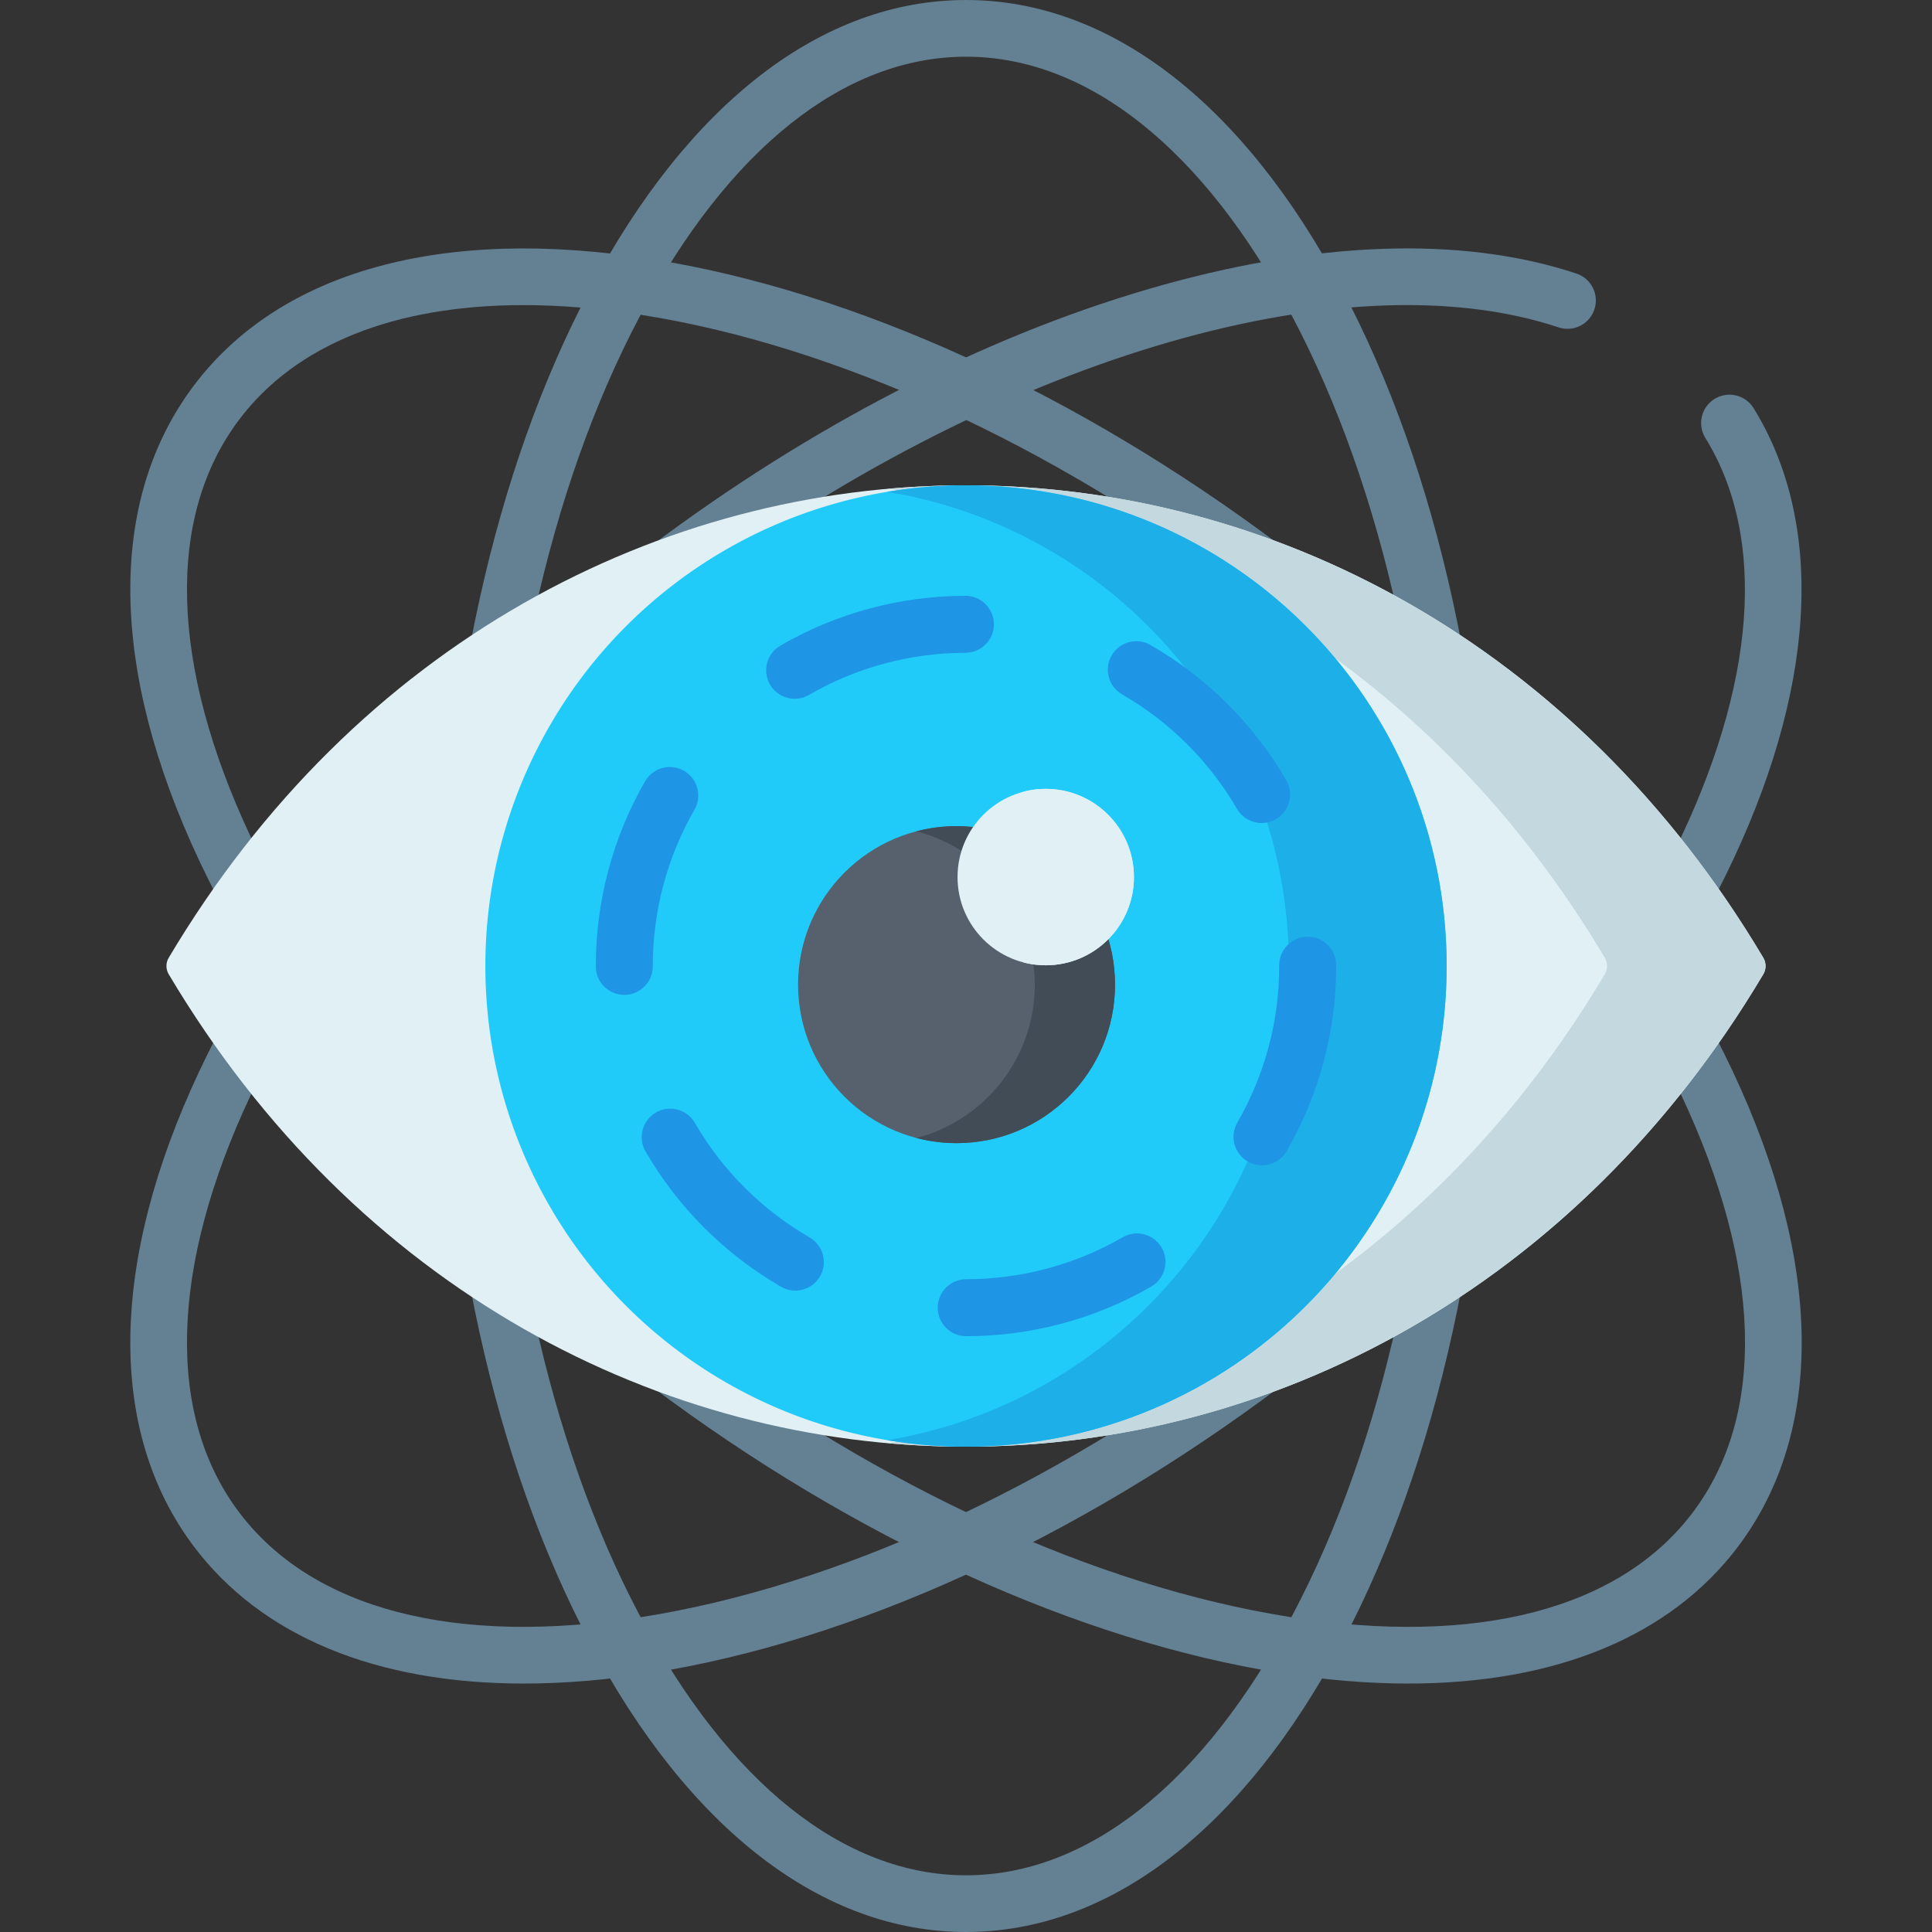 <?xml version="1.0" encoding="iso-8859-1"?>
<!-- Generator: Adobe Illustrator 19.0.0, SVG Export Plug-In . SVG Version: 6.00 Build 0)  -->
<svg version="1.1" id="Capa_1" xmlns="http://www.w3.org/2000/svg" xmlns:xlink="http://www.w3.org/1999/xlink" x="0px" y="0px"
	 viewBox="0 0 512 512" style="enable-background:new 0 0 512 512;" xml:space="preserve">
<rect x="0" y="0" width="512" height="512" fill="#333333" stroke="none"/>
<g>
	<path style="fill:#648093;" d="M256.001,512c-38.074,0-73.487-27.266-99.712-76.777c-25.424-47.997-39.426-111.646-39.426-179.224
		s14.002-131.227,39.426-179.224C182.514,27.266,217.926,0,256.001,0s73.487,27.266,99.712,76.777
		c25.424,47.997,39.426,111.646,39.426,179.224s-14.002,131.227-39.426,179.224C329.486,484.734,294.074,512,256.001,512z
		 M256.001,15.028c-32.241,0-62.936,24.428-86.432,68.783c-24.298,45.869-37.678,107.019-37.678,172.189
		s13.38,126.32,37.678,172.189c23.495,44.355,54.191,68.783,86.432,68.783s62.936-24.428,86.432-68.783
		c24.298-45.869,37.678-107.019,37.678-172.189s-13.381-126.32-37.679-172.189C318.936,39.456,288.241,15.028,256.001,15.028z"/>
	<path style="fill:#648093;" d="M373.198,446.159c-10.643,0-21.921-0.927-33.766-2.801c-53.646-8.493-112.95-35.52-166.986-76.101
		c-54.036-40.58-96.523-89.999-119.634-139.151c-23.84-50.701-24.378-95.391-1.514-125.837s65.931-42.387,121.27-33.626
		c53.646,8.493,112.95,35.52,166.986,76.101c54.036,40.58,96.523,89.999,119.634,139.151c23.84,50.701,24.378,95.391,1.514,125.837
		C442.731,433.659,412.277,446.159,373.198,446.159z M138.732,80.859c-34.167,0-60.391,10.427-75.416,30.434
		c-19.361,25.78-18.261,64.995,3.097,110.417c22.087,46.973,62.949,94.394,115.06,133.528
		c52.111,39.135,109.043,65.157,160.311,73.273c49.58,7.85,87.544-2.027,106.903-27.808c19.361-25.78,18.261-64.995-3.097-110.417
		c-22.087-46.973-62.949-94.394-115.06-133.528c-52.111-39.135-109.043-65.157-160.311-73.273
		C159.116,81.729,148.59,80.859,138.732,80.859z"/>
	<path style="fill:#648093;" d="M138.802,446.159C99.719,446.16,69.27,433.66,51.298,409.73
		c-22.864-30.445-22.326-75.135,1.514-125.837c23.111-49.152,65.599-98.571,119.634-139.151
		c42.226-31.712,87.862-55.281,131.973-68.157c43.789-12.782,82.988-14.194,113.359-4.086c3.938,1.31,6.067,5.565,4.757,9.503
		c-1.311,3.937-5.563,6.067-9.502,4.757c-57.345-19.085-150.399,9.047-231.563,70c-52.111,39.134-92.972,86.556-115.06,133.528
		c-21.357,45.423-22.458,84.637-3.097,110.417c19.361,25.781,57.328,35.658,106.903,27.808
		c51.268-8.116,108.201-34.139,160.311-73.273c50.454-37.891,90.634-83.896,113.138-129.54c21.754-44.122,24.691-83.059,8.27-109.64
		c-2.181-3.531-1.087-8.161,2.444-10.342c3.53-2.179,8.16-1.086,10.341,2.444c19.241,31.146,16.551,75.249-7.576,124.184
		c-23.527,47.718-65.289,95.631-117.592,134.912c-54.036,40.581-113.339,67.607-166.986,76.101
		C160.726,445.231,149.442,446.159,138.802,446.159z"/>
</g>
<path style="fill:#E1F0F4;" d="M44.709,258.184c99.247,166.94,323.336,166.94,422.583,0c0.797-1.342,0.797-3.026,0-4.367
	c-99.247-166.94-323.336-166.94-422.583,0C43.91,255.158,43.91,256.842,44.709,258.184z"/>
<path style="fill:#C3D9DF;" d="M467.293,258.18c-53.928,90.71-144.706,132.132-232.296,124.26
	c73.614-6.599,144.972-48.022,190.292-124.26c0.804-1.333,0.804-3.026,0-4.359c-45.321-76.238-116.679-117.661-190.292-124.26
	c87.59-7.873,178.368,33.55,232.296,124.26C468.089,255.154,468.089,256.846,467.293,258.18z"/>
<circle style="fill:#21CBF9;" cx="256" cy="256" r="127.379"/>
<circle style="fill:#57616D;" cx="253.495" cy="260.939" r="42"/>
<path style="fill:#414C56;" d="M295.497,260.939c0,23.198-18.805,42.004-42.004,42.004c-3.676,0-7.24-0.47-10.634-1.36
	c18.053-4.71,31.371-21.122,31.371-40.645s-13.318-35.935-31.371-40.645c3.393-0.889,6.958-1.36,10.634-1.36
	C276.692,218.935,295.497,237.74,295.497,260.939z"/>
<g>
	<circle style="fill:#E1F0F4;" cx="277.129" cy="232.435" r="23.374"/>
	<path style="fill:#E1F0F4;" d="M300.506,232.433c0,12.911-10.466,23.377-23.377,23.377c-2.046,0-4.03-0.261-5.918-0.756
		c10.047-2.621,17.459-11.755,17.459-22.62s-7.412-19.998-17.459-22.62c1.889-0.495,3.872-0.756,5.918-0.756
		C290.04,209.058,300.506,219.523,300.506,232.433z"/>
</g>
<path style="fill:#1CAFE8;" d="M383.378,256.001c0,70.352-57.027,127.379-127.379,127.379c-7.116,0-14.101-0.584-20.904-1.709
	c60.41-9.968,106.483-62.433,106.483-125.669S295.506,140.3,235.095,130.331c6.803-1.125,13.788-1.709,20.904-1.709
	C326.351,128.622,383.378,185.649,383.378,256.001z"/>
<path style="fill:#1F95E5;" d="M256.052,354.108c-4.169,0-7.549-3.378-7.551-7.547c-0.002-4.171,3.376-7.553,7.547-7.556
	c14.59-0.008,28.935-3.853,41.482-11.119c3.611-2.09,8.23-0.859,10.319,2.751c2.091,3.609,0.859,8.229-2.75,10.319
	c-14.842,8.594-31.801,13.142-49.043,13.152C256.054,354.108,256.052,354.108,256.052,354.108z M210.767,342.026
	c-1.282,0-2.58-0.327-3.77-1.014c-14.882-8.595-27.304-20.997-35.926-35.866c-2.092-3.608-0.864-8.228,2.745-10.321
	c3.606-2.091,8.228-0.864,10.32,2.745c7.299,12.588,17.816,23.087,30.414,30.364c3.612,2.086,4.848,6.705,2.762,10.316
	C215.913,340.671,213.375,342.026,210.767,342.026z M334.439,308.824c-1.283,0-2.583-0.328-3.774-1.016
	c-3.611-2.088-4.845-6.708-2.756-10.318c7.26-12.551,11.096-26.897,11.096-41.49v-0.208c0-4.171,3.38-7.551,7.551-7.551
	s7.551,3.381,7.551,7.551V256c0,17.244-4.538,34.206-13.126,49.052C339.584,307.472,337.047,308.824,334.439,308.824z
	 M165.442,263.655c-4.171,0-7.551-3.381-7.551-7.551V256c0-17.204,4.519-34.132,13.068-48.955c2.084-3.613,6.7-4.853,10.314-2.768
	c3.614,2.084,4.852,6.702,2.769,10.314c-7.229,12.53-11.049,26.849-11.049,41.409v0.104
	C172.994,260.275,169.614,263.655,165.442,263.655z M334.35,218.105c-2.602,0-5.134-1.347-6.536-3.758
	c-7.313-12.579-17.841-23.066-30.448-30.328c-3.615-2.082-4.856-6.7-2.775-10.313c2.081-3.614,6.699-4.854,10.312-2.774
	c14.893,8.578,27.329,20.966,35.968,35.825c2.095,3.606,0.873,8.227-2.733,10.324C336.945,217.774,335.64,218.105,334.35,218.105z
	 M210.604,185.183c-2.604,0-5.136-1.348-6.538-3.761c-2.093-3.607-0.868-8.228,2.739-10.322
	c14.832-8.612,31.786-13.18,49.026-13.209c0.004,0,0.009,0,0.013,0c4.165,0,7.545,3.372,7.551,7.539
	c0.007,4.171-3.368,7.557-7.539,7.564c-14.59,0.025-28.929,3.885-41.469,11.166C213.196,184.852,211.891,185.183,210.604,185.183z"
	/>
<g>
</g>
<g>
</g>
<g>
</g>
<g>
</g>
<g>
</g>
<g>
</g>
<g>
</g>
<g>
</g>
<g>
</g>
<g>
</g>
<g>
</g>
<g>
</g>
<g>
</g>
<g>
</g>
<g>
</g>
</svg>
